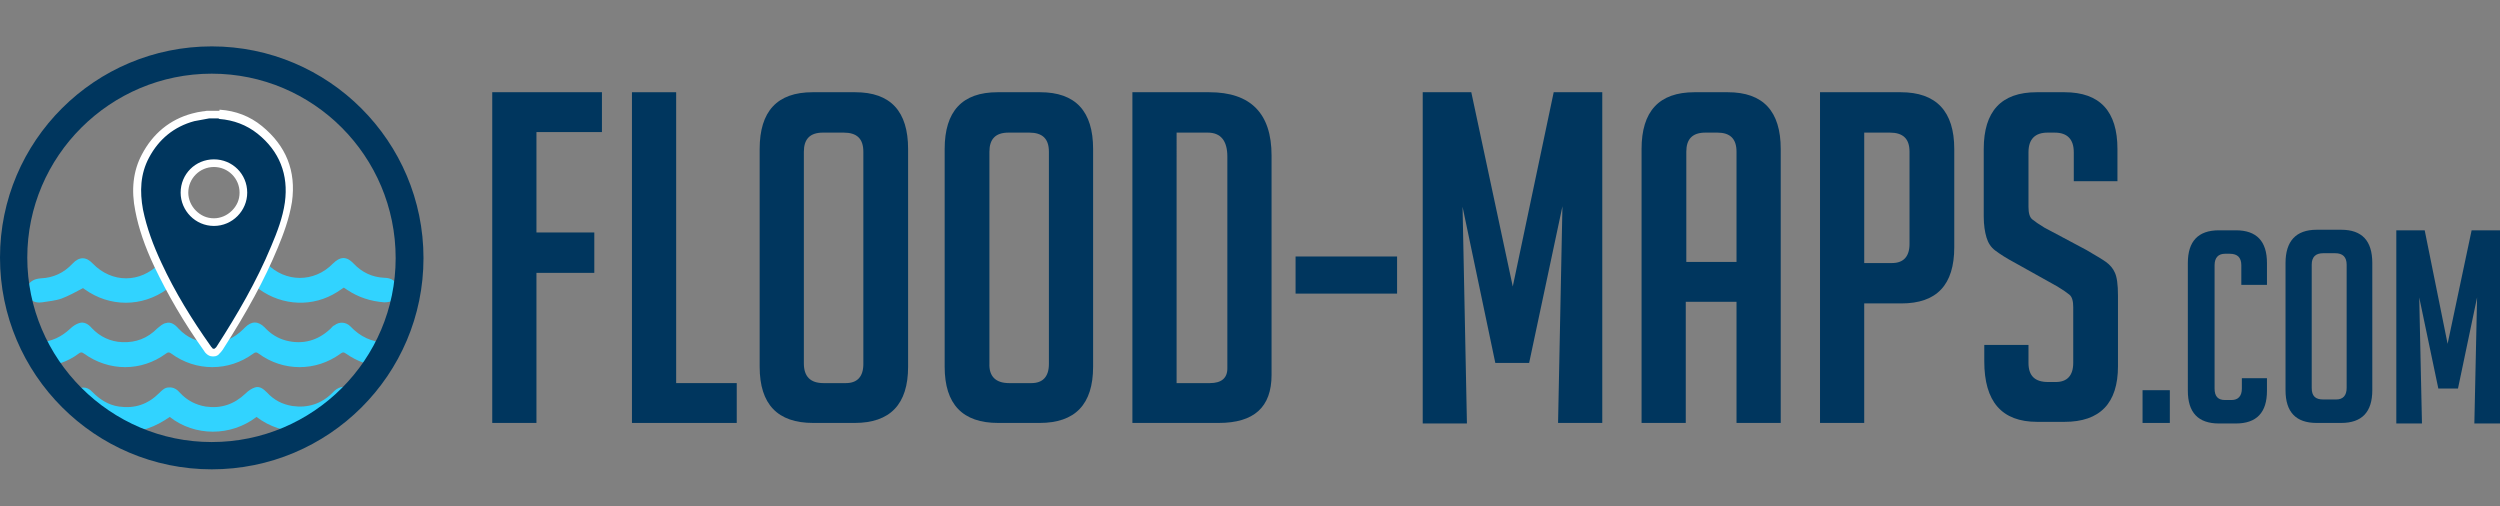 <?xml version="1.0" encoding="utf-8"?>
<!-- Generator: Adobe Illustrator 19.0.0, SVG Export Plug-In . SVG Version: 6.00 Build 0)  -->
<svg version="1.1" id="Layer_1" xmlns="http://www.w3.org/2000/svg" xmlns:xlink="http://www.w3.org/1999/xlink" x="0px" y="0px"
	 viewBox="0 0 458.1 92.8" style="enable-background:new 0 0 458.1 92.8;" xml:space="preserve">
<rect x="0" y="0" width="458.1" height="92.8" fill="#808080" stroke="none"/>
<style type="text/css">
	.st0{clip-path:url(#XMLID_137_);}
	.st1{fill:#31D3FF;}
	.st2{fill:#00365E;}
	.st3{fill:#FFFFFF;}
</style>
<g id="XMLID_55_">
	<g id="XMLID_54_">
		<defs>
			<circle id="XMLID_14_" cx="38.8" cy="47.2" r="36.3"/>
		</defs>
		<clipPath id="XMLID_137_">
			<use xlink:href="#XMLID_14_"  style="overflow:visible;"/>
		</clipPath>
		<g id="XMLID_4_" class="st0">
			<path id="XMLID_24_" class="st1" d="M5,76.4c0.5-1.2,1.4-1.7,2.8-1.8c2-0.1,3.8-0.9,5.2-2.3c0.2-0.2,0.3-0.4,0.5-0.5
				c1.1-1,2.4-1.1,3.4,0c1.4,1.4,2.9,2.4,4.9,2.7c2.9,0.4,5.3-0.4,7.4-2.5c0.5-0.5,1-1,1.7-1c0.9-0.1,1.6,0.4,2.1,1
				c1.3,1.4,2.9,2.2,4.7,2.5c2.8,0.4,5.2-0.4,7.3-2.4c0.5-0.5,1.1-0.9,1.7-1.1c0.9-0.3,1.6,0.3,2.2,0.9c1.3,1.4,2.8,2.2,4.7,2.5
				c2.8,0.4,5.3-0.4,7.3-2.4c0.1-0.1,0.3-0.3,0.4-0.4c1-0.9,2.3-1,3.2,0c1.8,1.9,3.9,2.9,6.5,3c1.1,0,1.7,0.7,2.2,1.7
				c0,0.4,0,0.7,0,1.1c-0.9,1.7-1.7,2-4.2,1.5c-1.1-0.2-2.2-0.5-3.2-0.9c-1-0.4-1.9-1.1-2.9-1.6c-4.5,3.5-11,3.7-15.9,0
				c-4.7,3.6-11.3,3.6-15.9,0c-5.3,3.7-10.6,3.7-16,0c-1.5,1.2-3.3,2.1-5.2,2.4c-0.8,0.2-1.7,0.3-2.5,0.3c-1.2,0.1-2-0.6-2.4-1.7
				C5,77.1,5,76.7,5,76.4z"/>
			<path id="XMLID_23_" class="st1" d="M73.2,53.6c-0.5,1.3-1.4,1.8-2.8,1.8c-2.5-0.2-4.7-0.9-6.8-2.3c-0.2-0.1-0.4-0.3-0.6-0.4
				c-0.4,0.3-0.8,0.5-1.2,0.8c-4.4,2.8-10,2.6-14.3-0.5c-0.4-0.3-0.6-0.3-1,0c-4.5,3.3-10.5,3.3-15,0c-0.3-0.2-0.5-0.3-0.9,0
				c-4.6,3.3-10.5,3.3-15.1,0c-0.1-0.1-0.3-0.2-0.3-0.2c-1.3,0.7-2.6,1.4-3.9,1.9c-1.1,0.4-2.4,0.5-3.6,0.7
				c-1.4,0.2-2.4-0.4-2.8-1.7c0-0.3,0-0.6,0-0.9c0.4-1.2,1.3-1.7,2.6-1.8c2.3-0.1,4.2-1,5.8-2.7c1.2-1.3,2.5-1.3,3.7,0
				c3.5,3.6,8.7,3.6,12.2,0c1.3-1.3,2.5-1.3,3.8,0c3.5,3.6,8.7,3.6,12.1,0c1.3-1.3,2.5-1.3,3.8,0c3.4,3.5,8.7,3.5,12.1,0
				c1.3-1.3,2.5-1.4,3.8,0c1.5,1.6,3.4,2.5,5.6,2.6c1.3,0,2.2,0.6,2.6,1.8C73.2,53,73.2,53.3,73.2,53.6z"/>
			<path id="XMLID_22_" class="st1" d="M73.2,65.6c-0.6,1.3-1.6,1.8-3.1,1.6c-2.5-0.2-4.7-1-6.7-2.4c-0.4-0.3-0.6-0.3-1,0
				c-4.5,3.3-10.5,3.3-15,0c-0.4-0.3-0.6-0.3-1,0c-4.5,3.3-10.5,3.3-15,0c-0.4-0.3-0.6-0.3-1,0c-4.5,3.3-10.4,3.3-15,0
				c-0.4-0.3-0.6-0.3-1,0c-2,1.5-4.2,2.2-6.7,2.4c-1.4,0.1-2.5-0.3-3.1-1.6c0-0.4,0-0.7,0-1.1c0.5-1.2,1.3-1.7,2.7-1.8
				c2.2-0.1,4-1,5.6-2.5c0.4-0.4,1-0.8,1.6-1c0.9-0.3,1.7,0.2,2.3,0.9c1.5,1.6,3.4,2.5,5.6,2.6c2.5,0.1,4.6-0.7,6.4-2.5
				c0.5-0.4,1-0.9,1.6-1c0.9-0.3,1.7,0.3,2.3,1c1.6,1.7,3.5,2.5,5.8,2.6c2.4,0.1,4.4-0.8,6.1-2.5c0.1-0.1,0.2-0.2,0.3-0.3
				c1.2-1.2,2.4-1.2,3.6,0c1.1,1.2,2.4,2,3.9,2.4c3.1,0.8,5.9,0,8.2-2.2c0.2-0.2,0.4-0.5,0.7-0.6c0.9-0.7,2.1-0.6,2.9,0.2
				c1.8,1.9,3.9,2.9,6.6,3c1.1,0,1.7,0.8,2.1,1.7C73.2,64.9,73.2,65.2,73.2,65.6z"/>
		</g>
	</g>
	<g id="XMLID_34_">
		<g id="XMLID_10_">
			<path id="XMLID_11_" class="st2" d="M39.1,64.7c-0.2,0-0.4-0.1-0.6-0.3c0-0.1-0.1-0.1-0.1-0.2c-0.1-0.1-0.2-0.2-0.3-0.4
				c-3.8-5.3-6.7-10.3-9.1-15.3c-1.8-3.7-2.8-6.9-3.4-10c-0.7-3.8-0.3-7.1,1.2-10c1.9-3.6,4.8-6,8.7-7.1c0.6-0.2,1.3-0.3,1.9-0.4
				c0.3,0,0.6-0.1,0.8-0.1c0,0,0.1,0,0.1,0H40c0.1,0,0.1,0,0.2,0c0,0,0.1,0,0.1,0c0,0,0,0,0,0c2.8,0.2,5.3,1.2,7.4,2.9
				c4.3,3.4,6,7.9,5.3,13.3c-0.4,3-1.5,5.8-2.5,8.2c-2.4,5.7-5.6,11.6-10.1,18.5c-0.1,0.2-0.3,0.3-0.4,0.4c0,0-0.1,0.1-0.1,0.1
				c-0.1,0.1-0.3,0.2-0.5,0.2H39.1z M39.2,29.9c-3,0-5.4,2.4-5.4,5.4c0,1.4,0.6,2.8,1.6,3.8c1,1,2.4,1.6,3.8,1.6h0
				c1.4,0,2.8-0.6,3.8-1.6c1-1,1.6-2.4,1.6-3.8C44.6,32.3,42.2,29.9,39.2,29.9v-0.7V29.9z"/>
		</g>
		<g id="XMLID_5_">
			<path id="XMLID_6_" class="st3" d="M40,21.7c0.1,0,0.2,0.1,0.2,0.1c2.6,0.2,5,1.1,7,2.7c4,3.2,5.7,7.5,5,12.6
				c-0.4,2.8-1.4,5.4-2.5,8c-2.7,6.5-6.2,12.5-10,18.4c-0.1,0.2-0.3,0.3-0.4,0.4c-0.1,0-0.2,0-0.3,0c-0.1-0.2-0.3-0.3-0.4-0.5
				c-3.4-4.8-6.5-9.8-9-15.2c-1.5-3.2-2.7-6.4-3.4-9.8c-0.6-3.3-0.5-6.5,1.1-9.5c1.8-3.4,4.6-5.7,8.3-6.7c0.9-0.2,1.8-0.3,2.7-0.5
				C38.9,21.7,39.5,21.7,40,21.7 M39.2,41.4c3.4,0,6.1-2.8,6.1-6.1c0-3.4-2.7-6.1-6.1-6.1c0,0,0,0,0,0c-3.4,0-6.1,2.7-6.1,6.1
				C33.1,38.6,35.8,41.4,39.2,41.4C39.2,41.4,39.2,41.4,39.2,41.4 M40,20.3h-1.7c-0.1,0-0.2,0-0.3,0c-0.3,0-0.5,0.1-0.8,0.1
				c-0.7,0.1-1.3,0.2-2,0.4c-4.1,1.1-7.2,3.7-9.2,7.5c-1.6,3-2,6.5-1.2,10.4c0.6,3.1,1.7,6.4,3.5,10.2c2.4,5,5.3,10.1,9.1,15.4
				c0.1,0.2,0.2,0.3,0.3,0.4c0,0,0.1,0.1,0.1,0.1c0.3,0.3,0.7,0.5,1.1,0.5h0.3c0.4,0,0.8-0.2,1-0.5c0,0,0.1-0.1,0.1-0.1
				c0.1-0.1,0.3-0.3,0.5-0.6c4.5-7,7.7-12.9,10.1-18.7c1-2.4,2.1-5.3,2.6-8.4c0.8-5.7-1.1-10.3-5.5-13.9c-2.2-1.8-4.8-2.8-7.7-3
				c0,0-0.1,0-0.1,0C40.3,20.3,40.2,20.3,40,20.3L40,20.3z M39.2,41.4l0-1.4c-1.3,0-2.4-0.5-3.3-1.4c-0.9-0.9-1.4-2.1-1.4-3.3
				c0-2.6,2.1-4.7,4.7-4.7l0,0c2.6,0,4.7,2.1,4.7,4.7c0,1.3-0.5,2.4-1.4,3.3c-0.9,0.9-2.1,1.4-3.3,1.4V41.4L39.2,41.4z"/>
		</g>
	</g>
	<g id="XMLID_3_">
		<path id="XMLID_56_" class="st2" d="M38.8,86C17.4,86,0,68.6,0,47.2S17.4,8.5,38.8,8.5s38.8,17.4,38.8,38.8S60.2,86,38.8,86z
			 M38.8,13.5C20.2,13.5,5,28.6,5,47.2C5,65.8,20.2,81,38.8,81c18.6,0,33.7-15.1,33.7-33.7C72.5,28.6,57.4,13.5,38.8,13.5z"/>
	</g>
</g>
<g id="XMLID_61_">
	<path id="XMLID_62_" class="st2" d="M108.9,42.7V50H98.3v27.5h-8.1V16.9h20.1v7.3h-12v18.4H108.9z"/>
	<path id="XMLID_64_" class="st2" d="M135,77.5h-19.2V16.9h8.1v53.3H135V77.5z"/>
	<path id="XMLID_66_" class="st2" d="M149,77.5c-6.5,0-9.8-3.4-9.8-10.3V27.3c0-6.9,3.2-10.4,9.7-10.4h7.8c6.5,0,9.7,3.5,9.7,10.4
		v39.9c0,6.9-3.3,10.3-9.8,10.3H149z M150.9,70.2h4.1c2.1,0,3.2-1.2,3.2-3.5V27.8c0-2.4-1.2-3.5-3.6-3.5h-3.8
		c-2.4,0-3.5,1.2-3.5,3.5v38.8C147.3,69,148.5,70.2,150.9,70.2z"/>
	<path id="XMLID_69_" class="st2" d="M182.9,77.5c-6.5,0-9.8-3.4-9.8-10.3V27.3c0-6.9,3.2-10.4,9.7-10.4h7.8c6.5,0,9.7,3.5,9.7,10.4
		v39.9c0,6.9-3.3,10.3-9.8,10.3H182.9z M184.9,70.2h4.1c2.1,0,3.2-1.2,3.2-3.5V27.8c0-2.4-1.2-3.5-3.6-3.5h-3.8
		c-2.4,0-3.5,1.2-3.5,3.5v38.8C181.2,69,182.5,70.2,184.9,70.2z"/>
	<path id="XMLID_72_" class="st2" d="M207.5,77.5V16.9h14.1c7.6,0,11.4,3.9,11.4,11.6v40.2c0,5.9-3.2,8.8-9.7,8.8H207.5z
		 M215.6,70.2h6.1c2.1,0,3.2-0.9,3.2-2.7V28.7c0-2.9-1.2-4.4-3.6-4.4h-5.7V70.2z"/>
	<path id="XMLID_75_" class="st2" d="M237.4,53.8v-6.8h18.6v6.8H237.4z"/>
	<path id="XMLID_77_" class="st2" d="M277.2,52.5l7.5-35.6h8.9v60.6h-8.1l0.8-39.7l-6.1,28.7h-6.2L268,37.9l0.8,39.7h-8.1V16.9h8.9
		L277.2,52.5z"/>
	<path id="XMLID_79_" class="st2" d="M308.9,77.5h-8.1V27.3c0-6.9,3.2-10.4,9.7-10.4h6.1c6.5,0,9.7,3.5,9.7,10.4v50.2h-8.1V55.3
		h-9.3V77.5z M318.2,48V27.8c0-2.4-1.2-3.5-3.5-3.5h-2.2c-2.4,0-3.5,1.2-3.5,3.5V48H318.2z"/>
	<path id="XMLID_82_" class="st2" d="M333.5,16.9h14.8c6.5,0,9.8,3.5,9.8,10.4v18c0,6.9-3.2,10.3-9.7,10.3h-6.8v21.9h-8.1V16.9z
		 M341.6,48.2h5.1c2.1,0,3.2-1.2,3.2-3.5V27.8c0-2.4-1.2-3.5-3.6-3.5h-4.7V48.2z"/>
	<path id="XMLID_85_" class="st2" d="M380,33.2v-5.3c0-2.4-1.2-3.6-3.5-3.6h-1.3c-2.3,0-3.5,1.2-3.5,3.6v10c0,1.1,0.2,1.9,0.7,2.3
		c0.5,0.4,1.2,0.9,2.2,1.5l7.7,4.1c1.7,1,2.9,1.7,3.6,2.2c0.7,0.5,1.3,1.2,1.6,1.9c0.4,0.8,0.6,2.2,0.6,4.3v12.9
		c0,6.8-3.3,10.2-9.8,10.2h-5c-6.5,0-9.7-3.7-9.7-11.1v-3h8.1v3.3c0,2.4,1.2,3.5,3.6,3.5h1.4c2.1,0,3.2-1.2,3.2-3.5V56.3
		c0-1.1-0.2-1.9-0.7-2.3c-0.5-0.4-1.2-0.9-2.2-1.5l-7.7-4.3c-1.7-0.9-2.9-1.7-3.7-2.3c-0.8-0.6-1.3-1.4-1.6-2.4
		c-0.3-1-0.5-2.3-0.5-3.8V27.3c0-6.9,3.2-10.4,9.7-10.4h5.1c6.5,0,9.7,3.5,9.7,10.4v5.9H380z"/>
	<path id="XMLID_87_" class="st2" d="M397.6,71.5v6h-5v-6H397.6z"/>
	<path id="XMLID_89_" class="st2" d="M415.4,69.3v2.3c0,4-1.9,6-5.7,6h-3.1c-3.8,0-5.7-2-5.7-6V48.2c0-4,1.9-6,5.7-6h3.1
		c3.8,0,5.7,2,5.7,6v4h-4.7v-3.6c0-1.4-0.7-2.1-2.1-2.1h-0.9c-1.2,0-1.9,0.7-1.9,2.1v22.6c0,1.4,0.6,2.1,1.9,2.1h1.2
		c1.2,0,1.9-0.7,1.9-2.1v-1.9H415.4z"/>
	<path id="XMLID_91_" class="st2" d="M424.5,77.5c-3.8,0-5.7-2-5.7-6V48.2c0-4,1.9-6.1,5.7-6.1h4.5c3.8,0,5.7,2,5.7,6.1v23.3
		c0,4-1.9,6-5.7,6H424.5z M425.7,73.2h2.4c1.2,0,1.9-0.7,1.9-2.1V48.5c0-1.4-0.7-2.1-2.1-2.1h-2.2c-1.4,0-2.1,0.7-2.1,2.1v22.6
		C423.6,72.6,424.3,73.2,425.7,73.2z"/>
	<path id="XMLID_94_" class="st2" d="M448.5,63l4.4-20.8h5.2v35.4h-4.7l0.5-23.1l-3.5,16.7h-3.6l-3.5-16.7l0.5,23.1h-4.7V42.2h5.2
		L448.5,63z"/>
</g>
</svg>
